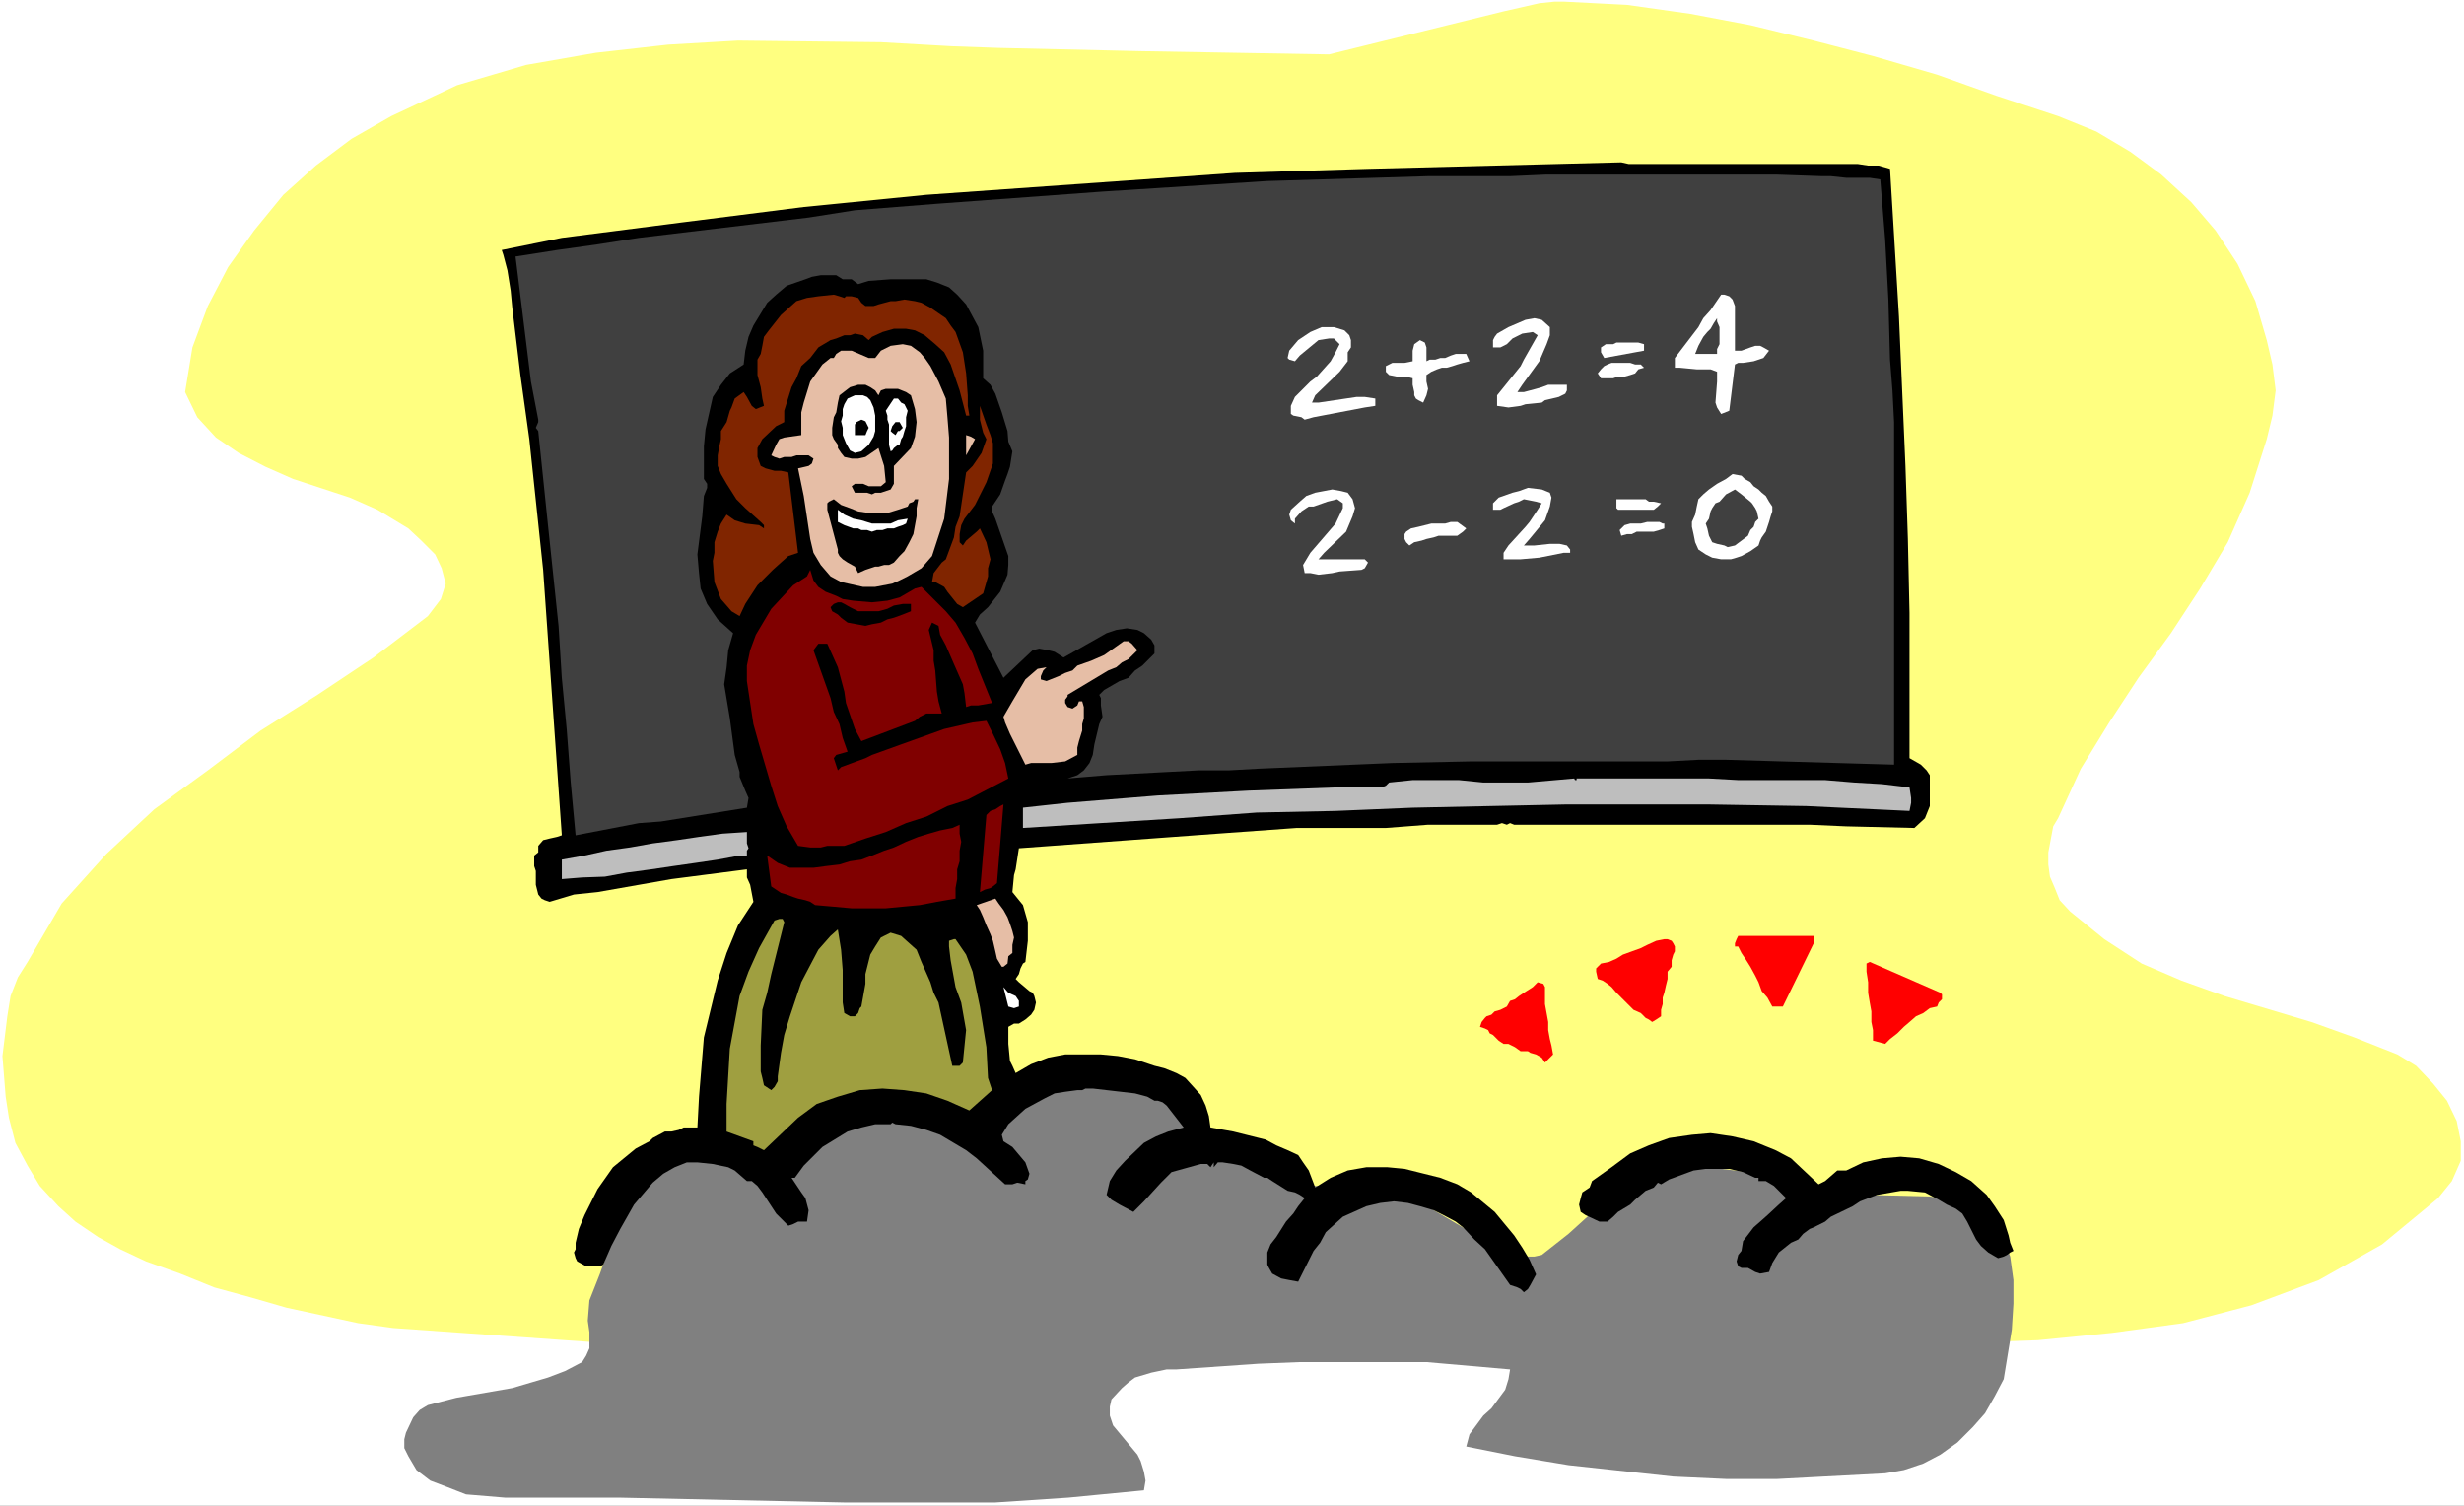 <?xml version="1.0" encoding="UTF-8" standalone="no"?>
<svg
   version="1.0"
   width="129.766mm"
   height="79.301mm"
   id="svg45"
   sodipodi:docname="Teacher - Math 2.wmf"
   xmlns:inkscape="http://www.inkscape.org/namespaces/inkscape"
   xmlns:sodipodi="http://sodipodi.sourceforge.net/DTD/sodipodi-0.dtd"
   xmlns="http://www.w3.org/2000/svg"
   xmlns:svg="http://www.w3.org/2000/svg">
  <rect width="100%" height="100%" fill="#333333" stroke="none"/>
  <sodipodi:namedview
     id="namedview45"
     pagecolor="#ffffff"
     bordercolor="#000000"
     borderopacity="0.25"
     inkscape:showpageshadow="2"
     inkscape:pageopacity="0.0"
     inkscape:pagecheckerboard="0"
     inkscape:deskcolor="#d1d1d1"
     inkscape:document-units="mm" />
  <defs
     id="defs1">
    <pattern
       id="WMFhbasepattern"
       patternUnits="userSpaceOnUse"
       width="6"
       height="6"
       x="0"
       y="0" />
  </defs>
  <path
     style="fill:#ffffff;fill-opacity:1;fill-rule:evenodd;stroke:none"
     d="M 0,299.72 H 490.455 V 0 H 0 Z"
     id="path1" />
  <path
     style="fill:#ffff80;fill-opacity:1;fill-rule:evenodd;stroke:none"
     d="M 264.539,10.825 227.048,10.179 198.768,9.533 189.557,9.21 175.336,8.402 146.894,8.079 l -13.898,0.808 -14.382,1.616 -13.898,2.424 -13.736,4.039 -13.09,6.14 -7.918,4.524 -7.11,5.332 -6.464,5.817 -5.818,7.109 -5.171,7.271 -4.04,7.756 -3.07,8.24 -1.454,8.887 2.424,5.009 3.717,4.039 4.525,3.07 5.333,2.747 5.494,2.424 11.312,3.716 5.494,2.424 6.141,3.716 2.586,2.424 2.747,2.747 1.293,2.747 0.808,3.07 -0.97,3.07 -2.586,3.393 -10.827,8.24 -11.15,7.432 -11.312,7.109 -10.504,7.917 -10.666,7.756 -9.534,8.887 -8.888,9.856 -6.787,11.633 -1.939,3.07 -1.454,3.716 -0.646,4.039 -0.97,7.917 0.323,4.039 0.323,4.039 0.646,4.201 1.293,5.009 2.424,4.524 2.424,4.039 3.717,4.039 3.394,3.07 4.525,3.07 4.363,2.424 5.171,2.424 6.787,2.424 6.787,2.747 7.11,1.939 7.272,2.1 14.221,3.07 6.949,0.969 43.47,3.07 36.845,1.293 36.522,1.131 36.36,0.323 36.522,-0.323 36.198,-0.808 36.36,-0.969 36.522,-0.323 28.603,-0.969 14.706,-1.454 14.221,-1.939 13.574,-3.555 13.413,-5.009 12.605,-7.109 11.15,-9.21 2.747,-3.393 1.778,-4.039 v -3.878 l -0.808,-4.039 -1.939,-4.039 -2.747,-3.393 -3.394,-3.555 -3.717,-2.262 -8.565,-3.393 -8.565,-3.07 -17.291,-5.17 -8.565,-3.07 -7.918,-3.393 -7.434,-4.847 -6.787,-5.494 -2.101,-2.262 -0.97,-2.424 -0.97,-2.262 -0.323,-2.424 v -2.424 l 0.97,-5.17 0.97,-1.616 4.525,-9.856 5.656,-9.21 5.818,-8.887 6.464,-8.887 5.818,-8.887 5.494,-9.21 4.363,-9.856 3.394,-10.664 1.131,-4.686 0.646,-5.009 -0.646,-5.17 -1.131,-4.847 -2.262,-7.756 -3.555,-7.432 -4.363,-6.625 -4.848,-5.655 -5.979,-5.494 -6.141,-4.524 -6.787,-4.039 L 409.656,23.105 397.374,19.066 385.577,14.865 372.811,11.149 361.014,8.079 348.409,5.009 336.451,2.747 323.846,0.969 311.241,0.323 h -1.778 l -3.07,0.323 -7.11,1.616 z"
     id="path2" />
  <path
     style="fill:#808080;fill-opacity:1;fill-rule:evenodd;stroke:none"
     d="m 241.592,227.981 -6.464,-6.301 -1.616,-1.616 -3.394,-2.1 -9.211,-3.07 -5.171,-0.646 h -2.747 l -2.747,0.323 -6.141,2.1 -2.586,1.939 -3.07,1.454 -2.747,0.969 -5.171,0.646 h -5.333 l -5.818,-0.323 h -5.494 -5.494 l -5.01,1.454 -4.848,2.1 -3.717,4.039 h -3.07 l -2.747,-0.323 -8.888,-0.646 -2.424,0.323 -2.262,0.646 -2.101,0.969 -3.07,2.747 -2.101,2.747 -2.262,3.393 -3.878,7.432 -2.586,7.271 -2.101,5.332 -0.323,4.039 0.323,2.262 v 1.616 1.616 l -0.646,1.454 -0.808,1.293 -3.394,1.777 -3.394,1.293 -7.11,2.1 -11.15,1.939 -5.656,1.454 -1.616,0.969 -1.293,1.454 -1.454,3.07 -0.323,1.293 v 1.777 l 0.808,1.616 1.616,2.747 2.747,2.1 3.394,1.293 3.717,1.454 3.878,0.323 3.878,0.323 h 22.624 l 44.925,0.969 h 15.029 15.029 l 14.544,-0.969 15.029,-1.454 0.323,-1.939 -0.323,-1.777 -0.646,-2.1 -0.646,-1.293 -4.848,-5.817 -0.646,-1.939 v -1.777 l 0.323,-1.454 2.101,-2.262 1.293,-1.131 1.293,-0.969 3.232,-0.969 3.07,-0.646 h 1.939 l 16.322,-1.131 8.242,-0.323 h 16.645 8.565 l 16.645,1.454 -0.323,1.939 -0.646,2.1 -2.747,3.716 -1.616,1.454 -2.747,3.716 -0.646,2.424 9.696,1.939 10.666,1.777 20.846,2.262 10.504,0.485 H 353.742 l 21.493,-1.131 3.717,-0.646 3.878,-1.293 3.394,-1.777 3.394,-2.424 3.07,-3.07 2.424,-2.747 1.939,-3.393 1.778,-3.393 1.616,-9.856 0.323,-5.17 v -4.686 l -0.646,-4.686 -1.616,-4.201 -2.747,-3.716 -4.202,-2.424 -3.717,-0.969 -3.717,-0.646 -12.605,-0.323 -3.717,-0.485 -4.202,-0.323 -4.04,-0.646 -3.717,-1.293 -7.918,-1.777 -7.757,-0.969 h -3.717 l -4.202,0.323 -3.717,0.969 -3.07,1.131 -3.07,1.616 -2.424,2.1 -2.586,2.424 -5.171,4.686 -5.333,4.201 -1.454,0.323 h -1.293 l -3.07,-0.808 -5.818,-2.585 -12.282,-7.271 -4.525,-1.616 -2.262,-0.808 -5.171,-0.646 -7.918,-0.323 h -2.262 l -2.424,-0.323 -0.97,-0.646 -1.131,-0.646 -1.939,-2.747 -2.101,-1.131 -0.646,-0.646 z"
     id="path3" />
  <path
     style="fill:#000000;fill-opacity:1;fill-rule:evenodd;stroke:none"
     d="m 359.56,32.638 h 2.101 4.04 2.101 1.939 l 2.101,0.323 h 2.101 l 2.262,0.646 1.778,29.406 1.293,29.73 0.485,14.542 0.323,14.703 v 28.922 l 2.262,1.293 1.131,1.131 0.646,0.969 v 4.847 1.293 l -0.97,2.424 -2.101,1.939 -13.574,-0.323 -7.272,-0.323 h -58.822 l -0.808,-0.323 -0.646,0.323 -0.97,-0.323 -0.97,0.323 h -13.736 l -8.403,0.646 h -3.878 -0.97 -4.04 -1.131 -7.757 l -15.675,1.131 -39.592,2.908 -0.646,4.201 -0.323,1.131 -0.323,3.393 2.101,2.585 0.97,3.393 v 2.1 1.616 l -0.485,4.201 -0.485,0.323 -0.485,0.969 -0.323,1.131 -0.646,0.969 0.646,0.646 2.101,1.777 0.646,0.323 0.323,0.646 0.323,1.293 -0.323,1.454 -0.646,0.969 -1.131,0.969 -1.293,0.808 h -0.97 l -1.131,0.646 v 3.393 l 0.323,3.393 0.485,0.969 0.646,1.454 3.07,-1.777 3.394,-1.293 3.394,-0.646 h 7.11 l 3.394,0.323 3.394,0.646 3.878,1.293 1.939,0.485 2.424,0.969 1.778,0.969 1.616,1.777 1.454,1.616 0.97,2.1 0.646,2.1 0.323,2.262 4.525,0.808 6.464,1.616 2.101,1.131 2.262,0.969 2.101,0.969 0.97,1.454 1.131,1.616 1.293,3.393 3.07,-1.939 3.394,-1.454 3.717,-0.646 h 4.202 l 3.394,0.323 7.11,1.777 3.394,1.293 2.747,1.616 4.686,3.878 3.878,4.686 1.616,2.424 1.454,2.424 1.293,2.908 -1.131,2.1 -0.485,0.808 -0.808,0.646 -0.646,-0.646 -0.646,-0.323 -1.454,-0.485 -5.01,-7.109 -2.101,-1.939 -2.262,-2.424 -1.454,-1.131 -2.424,-1.293 -1.939,-0.969 -2.747,-0.808 -2.424,-0.646 -2.747,-0.323 -2.747,0.323 -2.747,0.646 -4.686,2.1 -3.394,3.07 -1.131,2.1 -1.293,1.616 -3.07,6.14 -1.778,-0.323 -1.616,-0.323 -1.778,-0.969 -0.646,-1.131 -0.323,-0.646 v -2.424 l 0.646,-1.616 1.131,-1.454 1.939,-3.07 1.454,-1.616 0.97,-1.454 1.293,-1.616 -0.97,-0.646 -0.97,-0.485 -1.454,-0.323 -3.07,-1.939 -0.97,-0.646 h -0.646 l -2.747,-1.454 -1.778,-0.969 -1.616,-0.323 -2.101,-0.323 h -0.97 l -0.808,0.969 v -0.969 l -0.646,0.969 -0.646,-0.646 h -1.293 l -5.818,1.616 -2.101,2.1 -3.394,3.716 -2.101,2.1 -2.747,-1.454 -1.616,-0.969 -0.97,-0.969 0.646,-2.747 1.293,-2.1 1.778,-1.939 3.717,-3.555 2.424,-1.293 2.424,-0.969 3.07,-0.808 -3.394,-4.362 -0.808,-0.646 -0.97,-0.323 h -0.646 l -1.454,-0.808 -2.424,-0.646 -8.403,-0.969 h -1.454 l -0.646,0.323 h -0.97 l -2.424,0.323 -2.101,0.323 -1.939,0.969 -3.878,2.1 -3.394,3.07 -1.293,2.1 0.323,1.293 1.778,1.131 2.586,3.07 0.808,2.262 -0.323,1.131 -0.485,0.323 v 0.646 l -1.616,-0.323 -0.97,0.323 h -1.454 l -5.656,-5.17 -2.101,-1.616 -5.171,-3.07 -2.747,-0.969 -3.07,-0.808 -3.07,-0.323 -0.646,-0.323 -0.323,0.323 h -3.07 l -2.747,0.646 -2.747,0.808 -5.01,3.07 -3.717,3.716 -1.778,2.424 h -0.646 l 1.939,2.908 0.808,1.131 0.646,2.424 -0.323,2.262 h -1.778 l -0.97,0.485 -0.97,0.323 -1.131,-1.131 -1.293,-1.293 -2.747,-4.201 -0.97,-1.293 -1.131,-0.969 h -0.97 l -2.424,-2.1 -1.293,-0.646 -3.07,-0.646 -3.07,-0.323 h -2.101 l -2.424,0.969 -2.262,1.293 -2.101,1.777 -3.717,4.362 -2.747,4.847 -1.778,3.393 -1.616,3.716 -0.646,0.323 h -1.454 -1.293 l -1.778,-0.969 -0.323,-0.646 -0.323,-1.131 0.323,-0.646 v -1.293 l 0.646,-2.747 1.131,-2.747 2.586,-5.17 3.07,-4.362 4.525,-3.716 2.747,-1.454 0.646,-0.646 2.424,-1.293 h 1.293 l 1.454,-0.323 0.97,-0.485 h 2.747 l 0.323,-6.14 0.97,-11.795 2.747,-11.31 1.778,-5.494 2.262,-5.494 3.07,-4.686 -0.646,-3.393 -0.646,-1.454 v -1.616 l -15.029,1.939 -14.706,2.585 -4.686,0.485 -4.848,1.454 -0.97,-0.323 -0.646,-0.323 -0.646,-0.808 -0.485,-1.939 v -2.747 l -0.323,-0.969 v -2.1 l 0.808,-0.646 v -1.293 l 0.97,-1.131 1.293,-0.323 1.454,-0.323 0.97,-0.323 -3.717,-52.835 -2.747,-26.013 -1.778,-12.764 -1.616,-13.411 -0.323,-3.393 -0.646,-4.039 -0.808,-3.07 -0.323,-0.969 11.958,-2.424 23.917,-3.07 24.24,-3.07 24.402,-2.424 61.408,-4.362 26.502,-0.808 50.419,-1.293 1.454,0.323 h 4.04 18.099 4.363 4.525 z"
     id="path4" />
  <path
     style="fill:#404040;fill-opacity:1;fill-rule:evenodd;stroke:none"
     d="m 374.265,35.708 0.97,11.956 0.646,11.956 0.323,11.956 0.485,6.14 0.323,6.301 v 68.184 l -33.451,-0.969 h -5.494 l -6.141,0.323 h -39.107 l -15.675,0.323 -26.664,1.131 -5.818,0.323 h -5.979 l -18.422,0.969 -7.757,0.646 1.939,-0.646 1.293,-0.969 1.131,-1.454 0.646,-1.616 0.323,-2.1 0.97,-4.039 0.646,-1.454 -0.323,-2.262 v -1.454 l -0.323,-0.646 0.97,-0.969 3.07,-1.777 1.778,-0.646 1.293,-1.454 1.454,-0.969 2.424,-2.424 v -1.616 l -0.646,-1.131 -1.454,-1.293 -1.293,-0.646 -2.101,-0.323 -2.101,0.323 -1.939,0.646 -8.565,4.847 -1.778,-1.131 -1.293,-0.323 -1.778,-0.323 -1.293,0.323 -5.818,5.494 -5.656,-10.987 0.97,-1.616 1.616,-1.454 2.424,-3.07 1.454,-3.393 0.162,-1.939 v -1.777 l -2.586,-7.432 -0.646,-1.454 v -0.969 l 1.616,-2.424 0.97,-2.747 0.485,-1.293 0.485,-1.454 0.485,-3.07 -0.808,-1.939 -0.162,-2.1 -1.131,-3.716 -1.293,-3.716 -0.97,-1.777 -1.454,-1.293 V 72.224 69.8 l -0.97,-4.686 -2.424,-4.524 -1.778,-1.939 -1.616,-1.454 -2.424,-0.969 -2.101,-0.646 h -2.262 -4.848 l -4.363,0.323 -2.101,0.646 -1.293,-0.969 h -1.778 l -1.293,-0.808 h -3.07 l -1.778,0.323 -1.293,0.485 -3.717,1.293 -2.101,1.777 -1.778,1.616 -2.747,4.524 -0.97,2.262 -0.646,2.747 -0.323,2.747 -2.747,1.777 -1.778,2.262 -1.616,2.424 -1.454,6.463 -0.323,3.393 v 6.463 l 0.646,0.969 v 0.808 l -0.646,1.616 -0.323,4.039 -0.97,7.594 0.323,3.716 0.323,3.07 1.293,3.07 2.101,3.07 3.07,2.747 -0.97,3.393 -0.323,3.393 -0.485,3.393 1.131,6.786 0.97,7.271 0.97,3.393 v 0.969 l 1.131,2.747 0.646,1.454 -0.323,1.939 -17.13,2.747 -4.363,0.323 -12.605,2.424 -0.97,-10.502 -0.808,-10.664 -0.97,-10.179 -0.646,-10.341 -2.101,-20.035 -1.939,-18.743 -0.485,-0.646 0.485,-1.131 v -0.485 l -1.454,-7.594 -3.07,-24.882 8.242,-1.293 8.08,-1.131 8.242,-1.293 33.774,-4.039 9.211,-1.454 16.322,-1.293 32.966,-2.424 32.805,-2.1 31.997,-0.969 h 16.322 l 7.272,-0.323 h 22.786 22.786 l 9.211,0.323 h 1.778 l 3.07,0.323 h 4.686 z"
     id="path5" />
  <path
     style="fill:#ffffff;fill-opacity:1;fill-rule:evenodd;stroke:none"
     d="m 345.339,60.913 v 8.887 h 1.293 l 1.778,-0.646 0.97,-0.323 h 0.97 l 0.646,0.323 1.131,0.646 -1.131,1.454 -1.939,0.646 -2.101,0.323 h -0.97 l -0.646,0.323 -1.131,9.21 -1.616,0.646 -0.808,-1.293 -0.323,-0.969 0.323,-4.201 v -1.939 l -1.293,-0.485 h -2.747 l -3.394,-0.323 h -0.97 v -1.939 l 4.686,-6.14 0.97,-1.777 1.454,-1.616 2.101,-3.07 h 0.646 l 0.97,0.323 0.646,0.646 z"
     id="path6" />
  <path
     style="fill:#802500;fill-opacity:1;fill-rule:evenodd;stroke:none"
     d="m 168.064,59.298 0.323,-0.323 h 1.131 l 1.293,0.323 0.646,0.969 0.808,0.646 h 0.646 0.97 l 0.97,-0.323 2.424,-0.646 h 0.97 l 1.778,-0.323 2.101,0.323 1.293,0.323 1.778,0.969 3.07,2.1 0.97,1.454 0.97,1.293 1.454,4.039 0.646,4.201 0.323,4.362 v 2.1 l 0.323,1.939 h -0.646 l -1.293,-5.009 -1.778,-5.17 -1.293,-2.424 -1.778,-1.616 -2.101,-1.777 -1.939,-0.969 -1.778,-0.323 h -0.97 -1.454 l -2.262,0.646 -2.101,0.969 -0.646,0.646 -1.131,-0.969 -1.616,-0.323 -0.97,0.323 h -1.131 l -1.616,0.646 -1.131,0.323 -2.424,1.454 -1.616,2.1 -1.778,1.616 -0.97,2.424 -0.97,1.777 -1.454,4.686 v 2.262 l -1.616,0.808 -2.747,2.585 -0.97,1.777 v 1.777 l 0.646,1.777 0.97,0.485 1.778,0.485 h 1.293 l 1.454,0.323 1.939,15.996 -1.939,0.646 -1.454,1.293 -1.616,1.454 -3.07,3.07 -2.424,3.716 -1.131,2.424 -1.616,-0.969 -0.97,-1.131 -1.131,-1.293 -1.293,-3.393 -0.323,-4.201 0.323,-1.616 v -2.1 l 0.646,-2.1 0.646,-1.616 1.131,-1.777 1.616,1.131 2.101,0.646 2.747,0.323 0.97,0.646 v -0.646 l -0.323,-0.323 -0.323,-0.323 -3.07,-2.747 -1.778,-1.777 -1.939,-3.07 -1.131,-1.939 -0.646,-1.616 v -2.1 l 0.323,-1.777 0.323,-1.454 v -1.616 l 1.131,-1.777 0.646,-2.262 0.323,-0.646 0.646,-1.777 1.778,-1.293 0.646,0.969 0.97,1.777 0.808,0.646 1.616,-0.646 -0.323,-1.454 -0.323,-2.262 -0.646,-2.424 v -3.07 l 0.646,-1.131 0.323,-1.616 0.323,-1.777 0.97,-1.293 2.424,-3.07 3.07,-2.747 2.101,-0.646 2.262,-0.323 3.07,-0.323 1.131,0.323 z"
     id="path7" />
  <path
     style="fill:#404040;fill-opacity:1;fill-rule:evenodd;stroke:none"
     d="m 341.784,70.446 h -0.97 -0.97 -1.454 -0.97 l 0.646,-1.616 0.97,-1.777 0.808,-0.969 0.646,-0.646 0.646,-1.131 0.646,-0.969 v 0.646 l 0.485,1.131 v 0.646 0.969 0.969 0.808 l -0.485,0.969 z"
     id="path8" />
  <path
     style="fill:#ffffff;fill-opacity:1;fill-rule:evenodd;stroke:none"
     d="m 308.494,65.114 v 1.616 l -0.646,1.777 -1.454,3.393 -3.394,4.686 -0.97,1.454 h 1.293 l 2.424,-0.646 1.131,-0.323 1.293,-0.485 h 0.97 1.293 1.454 v 1.131 l -0.323,0.646 -1.293,0.646 -2.747,0.646 -0.646,0.485 -3.232,0.323 -0.97,0.323 -2.424,0.323 -2.262,-0.323 v -2.1 l 4.686,-5.817 0.646,-1.293 2.747,-4.847 -0.97,-0.646 -2.101,0.323 -1.939,0.969 -1.131,1.131 -1.293,0.646 h -1.454 v -1.454 l 0.323,-0.646 0.485,-0.646 2.262,-1.293 3.394,-1.454 1.778,-0.323 1.454,0.323 z"
     id="path9" />
  <path
     style="fill:#ffffff;fill-opacity:1;fill-rule:evenodd;stroke:none"
     d="m 268.579,66.73 0.323,0.969 v 1.454 l -0.646,0.969 v 1.777 l -1.616,2.1 -4.848,4.686 -0.646,1.454 h 1.293 l 7.595,-1.131 h 1.616 l 2.101,0.323 v 1.131 0.323 l -2.101,0.323 -10.181,1.939 -1.778,0.485 -0.646,-0.485 -1.616,-0.323 -0.485,-0.323 v -1.616 l 0.808,-1.777 3.07,-3.07 1.293,-0.969 2.747,-3.07 0.97,-1.777 0.808,-1.616 -1.131,-1.131 h -0.97 l -2.101,0.323 -3.717,3.07 -0.97,1.131 -1.131,-0.323 -0.323,-0.323 0.323,-1.454 1.778,-2.1 2.424,-1.616 2.262,-0.969 h 1.454 0.97 l 2.101,0.646 z"
     id="path10" />
  <path
     style="fill:#ffffff;fill-opacity:1;fill-rule:evenodd;stroke:none"
     d="m 283.931,69.154 v 2.747 l 0.646,-0.323 h 1.131 l 0.97,-0.323 h 0.97 l 1.131,-0.485 0.97,-0.323 h 0.646 1.454 l 0.646,1.454 -1.293,0.323 -1.131,0.323 -0.97,0.323 -1.131,0.323 h -0.97 l -0.97,0.323 -1.131,0.485 -0.97,0.646 v 1.293 l 0.323,1.454 -0.323,1.293 -0.646,1.454 -0.97,-0.485 -0.485,-0.323 -0.323,-0.646 v -0.646 l -0.323,-1.454 v -1.293 l -1.293,-0.323 h -1.778 l -1.616,-0.323 -0.646,-0.646 v -1.131 l 0.646,-0.323 0.646,-0.323 h 0.646 1.778 l 1.616,-0.323 v -1.131 -0.969 l 0.323,-1.293 1.131,-0.808 0.97,0.485 z"
     id="path11" />
  <path
     style="fill:#ffffff;fill-opacity:1;fill-rule:evenodd;stroke:none"
     d="m 327.24,69.8 -7.918,1.454 -0.646,-1.131 v -0.969 l 0.97,-0.646 h 1.454 l 0.646,-0.323 h 1.293 1.131 0.97 0.97 l 1.131,0.323 z"
     id="path12" />
  <path
     style="fill:#e6bea6;fill-opacity:1;fill-rule:evenodd;stroke:none"
     d="m 188.264,79.333 0.323,3.716 0.323,4.039 v 8.24 l -0.97,7.917 -2.424,7.432 -2.101,2.424 -2.747,1.616 -1.616,0.808 -1.454,0.646 -3.394,0.646 h -1.293 -1.131 l -4.363,-0.969 -2.101,-1.131 -1.939,-2.262 -1.454,-2.424 -0.646,-2.747 -1.293,-8.563 -1.131,-5.494 2.101,-0.485 0.646,-0.485 0.323,-0.969 -0.97,-0.646 h -2.424 l -0.97,0.323 h -1.454 l -0.97,0.323 -0.97,-0.323 -0.646,-0.323 0.97,-2.1 0.646,-1.131 0.97,-0.323 3.394,-0.485 v -2.585 -1.939 l 0.485,-1.939 1.293,-4.201 2.424,-3.393 1.616,-1.293 h 0.646 l 0.485,-0.808 0.97,-0.646 h 2.101 l 3.394,1.454 h 1.293 l 1.131,-1.454 1.939,-0.969 2.424,-0.323 1.616,0.323 1.778,1.293 0.97,1.131 1.131,1.616 1.616,3.07 z"
     id="path13" />
  <path
     style="fill:#ffffff;fill-opacity:1;fill-rule:evenodd;stroke:none"
     d="m 327.24,73.193 -1.131,0.323 -0.646,0.808 -0.97,0.323 -1.131,0.323 h -1.293 l -0.97,0.323 h -1.454 -0.97 l -0.646,-0.969 0.646,-0.808 0.646,-0.646 0.646,-0.323 0.808,-0.323 h 0.97 0.97 1.131 0.646 l 0.97,0.323 h 1.131 z"
     id="path14" />
  <path
     style="fill:#000000;fill-opacity:1;fill-rule:evenodd;stroke:none"
     d="m 174.851,78.686 0.485,-0.969 0.97,-0.323 h 0.646 1.778 l 1.616,0.646 0.97,0.646 0.808,2.747 0.323,2.585 -0.323,2.908 -0.808,2.262 -3.394,3.555 v 2.585 0.969 l -0.646,1.131 -1.939,0.646 h -1.131 l -0.646,0.323 -0.97,-0.323 h -2.424 l -0.646,-1.293 0.646,-0.485 h 1.616 l 1.131,0.485 h 0.646 0.97 0.808 l 0.97,-0.808 -0.323,-3.231 -1.131,-3.555 -2.586,1.777 -1.454,0.323 h -1.293 l -1.454,-0.323 -0.646,-0.808 -0.646,-0.969 v -0.646 l -0.808,-1.131 -0.323,-0.808 v -1.454 l 0.323,-2.1 0.485,-0.969 0.323,-1.939 0.323,-1.454 2.101,-1.616 1.616,-0.485 h 1.454 l 0.97,0.485 0.97,0.646 z"
     id="path15" />
  <path
     style="fill:#ffffff;fill-opacity:1;fill-rule:evenodd;stroke:none"
     d="m 174.205,82.726 v 1.131 0.969 0.969 l -0.323,1.131 -0.97,1.616 -1.454,1.293 -1.293,0.323 -0.97,-0.485 -0.808,-1.454 -0.323,-0.808 -0.323,-0.808 v -1.454 l -0.323,-1.293 0.323,-1.131 v -1.293 l 0.323,-0.969 0.646,-1.131 1.454,-0.646 h 0.646 0.97 l 0.808,0.323 0.646,0.646 0.646,1.454 z"
     id="path16" />
  <path
     style="fill:#ffffff;fill-opacity:1;fill-rule:evenodd;stroke:none"
     d="m 180.669,81.756 -0.323,1.293 v 1.777 l -0.323,0.969 -0.323,1.131 -0.323,0.485 -0.323,1.131 h -0.323 l -0.808,0.646 -0.323,0.485 -0.323,0.162 -0.323,-1.293 v -1.131 -0.808 -1.131 -0.969 l -0.323,-0.969 v -0.808 l -0.323,-0.969 1.616,-2.424 h 0.808 l 0.646,0.808 0.646,0.323 z"
     id="path17" />
  <path
     style="fill:#802500;fill-opacity:1;fill-rule:evenodd;stroke:none"
     d="m 196.344,95.975 -2.262,4.524 -2.101,2.747 -0.646,1.293 -0.323,1.777 v 1.616 l 0.646,0.646 0.646,-0.969 2.101,-1.777 0.646,-0.646 1.293,2.747 0.808,3.393 -0.485,1.777 v 1.616 l -0.97,3.393 -4.04,2.747 -1.131,-0.646 -1.939,-2.424 -0.646,-0.969 -1.778,-0.969 h -0.646 l 0.323,-1.777 1.616,-2.1 0.808,-0.646 1.616,-4.362 0.323,-2.1 0.808,-2.1 1.293,-8.725 1.293,-1.293 1.778,-2.585 0.97,-2.747 -0.646,-1.293 -0.646,-2.585 v -2.747 l 1.293,3.716 0.808,2.1 0.485,1.616 v 4.039 z"
     id="path18" />
  <path
     style="fill:#000000;fill-opacity:1;fill-rule:evenodd;stroke:none"
     d="m 172.912,85.149 -0.323,0.646 -0.323,0.808 h -0.808 -0.646 -0.646 v -0.808 -0.646 -0.646 l 0.323,-0.485 0.97,-0.485 0.808,0.323 z"
     id="path19" />
  <path
     style="fill:#000000;fill-opacity:1;fill-rule:evenodd;stroke:none"
     d="m 179.699,85.149 -0.323,0.323 -0.323,0.323 h -0.323 l -0.485,0.808 -0.646,-0.485 -0.323,-0.323 0.323,-0.969 0.646,-0.808 h 0.808 z"
     id="path20" />
  <path
     style="fill:#e6bea6;fill-opacity:1;fill-rule:evenodd;stroke:none"
     d="m 194.081,87.411 -1.778,3.231 v -4.039 l 0.97,0.323 z"
     id="path21" />
  <path
     style="fill:#ffffff;fill-opacity:1;fill-rule:evenodd;stroke:none"
     d="m 352.772,100.822 v 0.969 l -0.323,0.969 -0.323,1.131 -0.323,0.969 -0.323,0.969 -0.808,1.131 -0.323,0.646 -0.323,0.969 -1.616,1.131 -1.778,0.969 -0.97,0.323 -1.131,0.323 h -0.97 -0.97 l -1.778,-0.323 -1.293,-0.646 -1.454,-0.969 -0.646,-1.454 -0.323,-1.616 -0.323,-1.454 v -0.969 l 0.646,-1.454 0.323,-1.616 0.323,-1.454 0.97,-0.969 1.131,-0.969 1.616,-1.131 1.778,-0.969 1.293,-0.969 1.778,0.323 0.646,0.646 1.131,0.646 0.646,0.808 0.97,0.646 0.646,0.646 0.808,0.646 0.646,1.131 z"
     id="path22" />
  <path
     style="fill:#ffffff;fill-opacity:1;fill-rule:evenodd;stroke:none"
     d="m 308.494,98.075 0.323,0.969 -0.323,1.777 -0.97,2.747 -3.07,3.716 -1.131,1.293 h 2.101 l 3.07,-0.323 h 1.939 l 1.454,0.323 0.646,0.808 v 0.646 h -1.293 l -4.848,0.969 -3.717,0.323 h -1.616 -1.778 v -1.293 l 0.97,-1.454 3.394,-3.716 0.808,-0.969 1.616,-2.424 0.808,-1.293 -1.131,-0.323 -2.424,-0.485 -0.97,0.485 -0.97,0.323 -2.101,0.969 -0.646,0.323 h -1.454 v -1.293 l 1.131,-1.131 2.747,-0.969 1.293,-0.323 1.778,-0.646 2.747,0.323 z"
     id="path23" />
  <path
     style="fill:#ffffff;fill-opacity:1;fill-rule:evenodd;stroke:none"
     d="m 269.225,99.368 0.485,1.777 -0.485,1.616 -1.293,3.07 -4.363,4.201 -1.131,1.293 h 3.394 3.07 2.747 l 0.646,0.646 -0.646,1.131 -0.646,0.323 -4.363,0.323 -1.454,0.323 -2.747,0.323 -1.616,-0.323 h -1.131 l -0.323,-1.616 1.454,-2.424 5.01,-5.817 1.454,-3.07 v -0.969 l -1.131,-0.808 -1.939,0.485 -2.747,0.969 h -0.97 l -1.454,0.969 -1.293,1.454 v 0.969 l -0.808,-0.646 -0.323,-1.131 0.323,-0.969 1.778,-1.616 1.293,-1.131 1.778,-0.646 3.394,-0.646 1.778,0.323 1.293,0.323 z"
     id="path24" />
  <path
     style="fill:#404040;fill-opacity:1;fill-rule:evenodd;stroke:none"
     d="m 350.025,103.246 -0.646,0.646 -0.323,0.969 -0.646,0.646 -0.485,1.131 -1.293,0.969 -1.293,0.969 -1.454,0.323 -0.646,-0.323 -1.454,-0.323 -0.97,-0.323 -0.646,-1.293 -0.323,-1.454 -0.323,-0.969 0.646,-0.969 0.323,-1.454 0.323,-0.646 0.646,-0.969 0.808,-0.323 1.293,-1.454 1.778,-0.969 1.293,0.969 1.778,1.454 0.323,0.323 0.646,0.969 0.323,0.646 z"
     id="path25" />
  <path
     style="fill:#000000;fill-opacity:1;fill-rule:evenodd;stroke:none"
     d="m 182.769,99.368 -0.323,1.777 v 1.616 l -0.323,1.777 -0.323,1.777 -0.808,1.616 -0.97,1.777 -0.97,0.969 -1.131,1.293 -0.97,0.485 h -0.97 l -1.131,0.323 h -0.646 l -1.939,0.646 -1.454,0.646 -0.646,-1.293 -1.454,-0.808 -0.97,-0.646 -0.646,-0.646 -0.323,-0.646 v -0.646 l -2.101,-7.917 v -0.646 -0.646 l 0.323,-0.323 0.97,-0.485 1.454,1.131 1.778,0.646 1.616,0.646 2.101,0.323 h 1.616 2.101 l 2.101,-0.646 1.939,-0.646 0.323,-0.646 0.808,-0.323 0.323,-0.485 z"
     id="path26" />
  <path
     style="fill:#ffffff;fill-opacity:1;fill-rule:evenodd;stroke:none"
     d="m 330.633,100.176 -0.646,0.646 -0.808,0.646 h -7.11 l -0.323,-0.323 v -0.323 -0.646 -0.808 h 0.323 0.97 1.131 0.97 1.454 0.97 l 0.646,0.485 h 0.97 z"
     id="path27" />
  <path
     style="fill:#ffffff;fill-opacity:1;fill-rule:evenodd;stroke:none"
     d="m 180.669,103.246 -0.323,0.969 -0.646,0.323 -0.97,0.323 -0.808,0.323 h -1.293 l -0.97,0.323 h -1.131 l -0.97,0.323 -0.97,-0.323 h -1.131 l -0.646,-0.323 h -0.97 l -1.778,-0.646 -1.293,-0.646 v -2.424 l 1.293,0.969 1.778,0.808 1.616,0.323 2.101,0.646 h 1.778 1.939 l 1.454,-0.646 z"
     id="path28" />
  <path
     style="fill:#ffffff;fill-opacity:1;fill-rule:evenodd;stroke:none"
     d="m 331.28,105.185 -0.97,0.323 -1.131,0.323 h -1.293 -0.646 -1.454 l -0.97,0.485 h -0.97 l -1.131,0.323 -0.323,-1.131 0.323,-0.323 0.646,-0.646 1.131,-0.323 h 0.97 1.131 l 1.293,-0.323 h 2.101 0.323 l 0.646,0.323 h 0.323 z"
     id="path29" />
  <path
     style="fill:#ffffff;fill-opacity:1;fill-rule:evenodd;stroke:none"
     d="m 291.849,105.185 -0.646,0.646 -1.131,0.808 h -1.293 -1.131 -1.293 l -0.97,0.323 -1.454,0.323 -0.97,0.323 -1.454,0.323 -0.97,0.646 -0.646,-0.646 -0.323,-0.646 v -0.969 l 0.323,-0.485 0.97,-0.646 1.454,-0.323 1.293,-0.323 1.293,-0.323 h 1.131 1.616 l 1.131,-0.323 h 1.293 z"
     id="path30" />
  <path
     style="fill:#800000;fill-opacity:1;fill-rule:evenodd;stroke:none"
     d="m 173.558,119.888 3.07,-0.323 2.424,-0.646 3.07,-1.777 1.293,-0.323 2.424,2.424 2.424,2.424 1.939,2.262 1.778,3.07 1.616,3.07 1.131,3.07 2.747,6.786 -2.747,0.485 h -1.454 l -0.97,0.323 -0.323,-2.747 -0.323,-1.777 -1.778,-4.039 -1.616,-3.716 -1.131,-2.1 -0.323,-1.777 -1.293,-0.646 -0.646,1.454 0.97,4.039 v 2.1 l 0.323,1.939 0.323,4.201 0.323,1.939 0.646,2.424 h -1.616 -1.454 l -1.293,0.646 -0.97,0.808 -10.666,4.039 -1.293,-2.424 -1.778,-5.17 -0.323,-2.262 -0.646,-2.424 -0.646,-2.424 -2.101,-4.686 h -1.778 l -0.97,1.293 3.394,9.533 0.646,2.747 1.131,2.424 0.646,2.747 0.97,2.747 -2.262,0.646 -0.485,0.646 0.808,2.424 0.646,-0.646 3.07,-1.131 1.778,-0.646 1.293,-0.646 5.818,-2.1 8.565,-3.07 5.656,-1.293 2.747,-0.323 1.293,2.585 1.454,3.07 0.97,2.747 0.646,3.07 -4.04,2.1 -4.04,2.1 -4.04,1.293 -4.202,2.1 -4.04,1.293 -4.04,1.777 -4.04,1.293 -4.202,1.454 h -3.394 l -1.293,0.323 h -2.101 l -2.424,-0.323 -2.262,-3.878 -1.778,-4.039 -1.293,-4.039 -2.424,-8.24 -1.131,-4.039 -1.293,-8.563 v -3.07 l 0.646,-3.07 1.131,-3.07 3.07,-5.17 4.363,-4.686 2.747,-1.777 0.646,-1.293 0.646,2.1 0.97,1.293 1.454,0.969 2.101,0.808 1.293,0.646 2.101,0.323 z"
     id="path31" />
  <path
     style="fill:#000000;fill-opacity:1;fill-rule:evenodd;stroke:none"
     d="m 174.851,121.665 1.778,-0.485 1.293,-0.646 1.778,-0.323 h 1.616 v 0.323 1.131 l -1.616,0.646 -1.778,0.646 -1.293,0.323 -1.293,0.646 -1.778,0.323 -1.293,0.323 -1.778,-0.323 -1.778,-0.323 -1.293,-0.969 -0.646,-0.646 -1.131,-0.646 -0.323,-0.808 0.646,-0.646 0.808,-0.323 h 0.646 l 0.646,0.323 1.131,0.646 1.616,0.808 z"
     id="path32" />
  <path
     style="fill:#e6bea6;fill-opacity:1;fill-rule:evenodd;stroke:none"
     d="m 226.401,129.421 -1.778,1.777 -1.293,0.646 -1.131,0.969 -1.616,0.646 -8.08,4.847 v 0.323 l -0.485,0.646 v 0.646 l 0.485,0.808 0.97,0.323 0.97,-0.646 0.323,-0.808 h 0.646 l 0.323,1.131 v 2.262 l -0.323,1.131 v 1.293 l -0.646,2.1 -0.323,1.293 v 1.454 l -2.424,1.293 -2.747,0.323 h -4.04 l -1.131,0.323 -3.07,-6.14 -0.97,-2.262 -0.323,-1.131 1.778,-3.07 2.586,-4.362 2.424,-2.1 1.778,-0.323 -0.646,0.646 -0.485,1.131 v 0.646 l 1.131,0.323 2.424,-0.969 1.293,-0.646 1.454,-0.485 0.97,-0.969 2.747,-0.969 2.586,-1.131 3.878,-2.747 h 0.97 l 0.646,0.485 z"
     id="path33" />
  <path
     style="fill:#bebebe;fill-opacity:1;fill-rule:evenodd;stroke:none"
     d="m 319.968,154.949 h 20.2 l 5.818,0.323 h 17.291 l 5.818,0.485 5.494,0.323 5.494,0.646 0.323,2.1 v 0.969 l -0.323,1.616 -6.787,-0.323 -6.949,-0.323 -6.787,-0.323 -19.715,-0.323 h -27.957 l -30.704,0.646 -15.352,0.646 -15.675,0.323 -15.352,1.131 -15.675,0.969 -15.514,0.969 v -4.039 l 8.888,-0.969 17.938,-1.454 18.099,-0.969 17.614,-0.646 h 8.888 l 0.808,-0.323 0.646,-0.646 4.686,-0.485 h 9.211 l 4.848,0.485 h 8.888 l 9.211,-0.808 0.162,0.323 h 0.323 v -0.323 h 0.808 z"
     id="path34" />
  <path
     style="fill:#800000;fill-opacity:1;fill-rule:evenodd;stroke:none"
     d="m 198.445,175.792 -0.808,0.646 -0.485,0.323 -1.131,0.323 -0.97,0.485 1.293,-15.35 0.808,-0.808 0.97,-0.323 0.97,-0.646 0.646,-0.323 z"
     id="path35" />
  <path
     style="fill:#800000;fill-opacity:1;fill-rule:evenodd;stroke:none"
     d="m 190.203,178.862 -3.717,0.646 -3.394,0.646 -3.394,0.323 -3.394,0.323 h -3.394 -3.394 l -3.555,-0.323 -3.717,-0.323 -0.97,-0.646 -0.97,-0.323 -1.454,-0.323 -0.97,-0.323 -1.293,-0.485 -1.131,-0.323 -0.97,-0.646 -0.97,-0.646 -0.808,-6.14 2.101,1.454 2.424,0.969 h 2.262 2.424 l 2.424,-0.323 2.747,-0.323 2.101,-0.646 2.262,-0.323 2.101,-0.808 2.424,-0.969 1.939,-0.646 2.424,-1.131 2.424,-0.969 2.101,-0.646 2.262,-0.646 2.424,-0.485 1.454,-0.646 v 1.777 l 0.323,1.616 -0.323,1.777 v 2.1 l -0.485,1.616 v 1.939 l -0.323,1.777 z"
     id="path36" />
  <path
     style="fill:#bebebe;fill-opacity:1;fill-rule:evenodd;stroke:none"
     d="m 148.672,165.613 v 0.646 0.969 0.646 l 0.323,0.969 -0.323,0.485 v 0.969 h -0.646 -0.808 l -4.363,0.808 -4.363,0.646 -4.525,0.646 -4.363,0.646 -4.848,0.646 -4.363,0.808 -4.525,0.162 -4.04,0.323 v -3.878 l 4.525,-0.808 4.363,-0.969 4.686,-0.646 4.525,-0.808 4.848,-0.646 4.363,-0.646 4.686,-0.646 z"
     id="path37" />
  <path
     style="fill:#e6bea6;fill-opacity:1;fill-rule:evenodd;stroke:none"
     d="m 201.515,189.688 -0.808,0.646 -0.162,1.454 -0.808,0.646 h -0.323 l -0.97,-1.616 -0.323,-1.454 -0.485,-2.1 -0.485,-1.293 -0.808,-1.777 -0.646,-1.616 -0.646,-1.454 -0.646,-0.969 3.717,-1.293 0.646,0.969 0.97,1.293 0.808,1.454 0.485,1.293 0.485,1.454 0.323,1.293 -0.323,1.454 z"
     id="path38" />
  <path
     style="fill:#9f9f40;fill-opacity:1;fill-rule:evenodd;stroke:none"
     d="m 156.105,183.548 -2.586,10.341 -0.808,3.716 -0.97,3.393 -0.323,7.109 v 5.17 l 0.323,1.293 0.323,1.454 1.454,0.969 0.646,-0.646 0.646,-1.131 v -0.969 l 0.646,-4.686 0.646,-3.555 1.131,-3.716 2.262,-6.786 1.778,-3.393 1.616,-3.07 2.424,-2.747 1.454,-1.293 0.646,4.039 0.323,4.039 v 6.463 l 0.323,2.1 1.131,0.646 h 0.97 l 0.646,-0.646 0.323,-0.969 0.323,-0.323 0.808,-4.524 v -1.939 l 0.97,-3.878 0.97,-1.616 1.131,-1.777 1.939,-0.969 2.101,0.646 1.616,1.454 1.454,1.293 0.97,2.424 1.778,4.039 0.646,2.1 0.97,1.939 2.747,12.603 h 0.323 1.131 l 0.646,-0.646 0.646,-6.463 -0.97,-5.494 -1.131,-3.07 -0.97,-5.332 -0.323,-2.747 v -1.131 l 0.97,-0.323 h 0.323 l 2.101,3.07 1.293,3.393 1.454,6.948 1.293,8.079 0.323,6.14 0.808,2.424 -4.525,4.039 -4.363,-1.939 -4.202,-1.454 -4.363,-0.646 -4.363,-0.323 -4.525,0.323 -4.363,1.293 -4.202,1.454 -3.717,2.747 -6.787,6.463 -1.293,-0.646 -0.808,-0.323 v -0.808 l -5.333,-1.939 v -5.494 l 0.646,-10.987 1.939,-10.502 1.778,-4.847 2.101,-4.686 3.07,-5.494 0.97,-0.323 h 0.646 z"
     id="path39" />
  <path
     style="fill:#ff0000;fill-opacity:1;fill-rule:evenodd;stroke:none"
     d="m 361.014,187.749 -6.141,12.603 h -1.131 -0.97 l -0.97,-1.777 -1.131,-1.293 -0.646,-1.777 -0.646,-1.293 -0.97,-1.777 -0.808,-1.293 -0.97,-1.454 -0.646,-1.293 h -0.646 v -0.646 l 0.323,-0.808 0.323,-0.646 h 0.646 1.778 1.616 1.778 1.939 1.778 1.939 1.778 1.778 z"
     id="path40" />
  <path
     style="fill:#ff0000;fill-opacity:1;fill-rule:evenodd;stroke:none"
     d="m 333.38,188.395 v 0.969 l -0.323,0.646 -0.323,1.131 v 1.293 l -0.808,0.969 v 1.454 l -0.323,1.293 -0.323,1.454 -0.323,0.969 v 1.293 l -0.323,1.131 v 1.293 l -0.97,0.646 -0.808,0.485 -0.646,-0.485 -0.646,-0.323 -0.97,-0.969 -1.454,-0.646 -1.778,-1.777 -1.616,-1.616 -0.97,-1.131 -0.808,-0.646 -0.97,-0.646 -0.97,-0.323 -0.323,-1.454 v -0.646 l 0.323,-0.323 0.646,-0.646 1.616,-0.323 1.454,-0.646 1.293,-0.808 1.778,-0.646 1.778,-0.646 1.293,-0.646 1.778,-0.808 1.616,-0.323 h 0.646 l 0.808,0.323 0.323,0.485 z"
     id="path41" />
  <path
     style="fill:#ff0000;fill-opacity:1;fill-rule:evenodd;stroke:none"
     d="m 386.224,197.605 0.323,0.323 v 0.969 l -0.646,0.646 -0.323,0.808 -1.454,0.323 -1.293,0.969 -1.454,0.646 -1.293,1.131 -1.131,0.969 -1.293,1.293 -1.454,1.131 -0.97,0.969 -2.424,-0.646 v -2.1 l -0.323,-1.616 v -2.1 l -0.323,-1.777 -0.323,-1.939 v -2.1 l -0.323,-2.1 v -1.616 l 0.646,-0.323 z"
     id="path42" />
  <path
     style="fill:#ffffff;fill-opacity:1;fill-rule:evenodd;stroke:none"
     d="m 202.808,200.352 -0.97,0.323 -1.131,-0.323 -0.97,-3.878 0.97,1.131 1.454,0.646 0.646,0.969 z"
     id="path43" />
  <path
     style="fill:#ff0000;fill-opacity:1;fill-rule:evenodd;stroke:none"
     d="m 307.524,196.474 v 1.777 1.616 l 0.323,1.777 0.323,1.777 v 1.616 l 0.323,1.777 0.323,1.293 0.323,1.777 -0.97,0.969 -0.646,0.646 -0.646,-0.969 -1.131,-0.646 -1.131,-0.323 -0.485,-0.323 h -1.454 l -1.131,-0.808 -1.293,-0.646 h -0.97 l -0.97,-0.646 -1.131,-1.131 -0.646,-0.323 -0.323,-0.646 -0.646,-0.323 -0.97,-0.323 0.323,-0.969 0.646,-0.808 0.323,-0.323 0.97,-0.323 0.646,-0.646 1.131,-0.323 0.646,-0.323 0.646,-0.323 0.646,-1.131 0.97,-0.323 0.808,-0.646 0.97,-0.646 1.778,-1.131 0.97,-0.969 1.131,0.323 z"
     id="path44" />
  <path
     style="fill:#000000;fill-opacity:1;fill-rule:evenodd;stroke:none"
     d="m 361.984,235.736 1.293,-0.646 2.424,-2.1 h 1.778 l 3.394,-1.616 3.717,-0.808 3.717,-0.323 3.717,0.323 3.878,1.131 3.394,1.616 3.07,1.777 3.07,2.747 1.616,2.262 1.778,2.747 0.97,3.07 0.323,1.454 0.646,1.616 -0.646,0.323 -0.646,0.485 -0.646,0.323 -1.131,0.323 -1.939,-1.131 -1.454,-1.293 -0.97,-1.293 -1.778,-3.555 -0.97,-1.616 -1.293,-0.969 -1.778,-0.808 -1.616,-0.969 -2.747,-1.454 -3.394,-0.323 h -1.454 l -4.686,0.808 -3.394,1.293 -1.454,0.969 -4.363,2.1 -1.131,0.969 -1.616,0.808 -0.646,0.323 -0.808,0.323 -1.293,0.969 -0.97,1.131 -1.454,0.646 -2.424,1.939 -1.293,2.1 -0.646,1.777 -1.778,0.323 -0.97,-0.323 -1.454,-0.808 h -1.293 l -0.646,-0.323 -0.323,-0.969 0.323,-1.293 0.646,-0.808 0.323,-1.939 2.101,-2.747 1.293,-1.131 1.454,-1.293 2.262,-2.1 1.454,-1.293 -2.424,-2.424 -1.616,-0.969 h -1.454 v -0.646 h -0.646 l -2.424,-1.131 -2.747,-0.646 h -2.424 -2.262 l -2.424,0.323 -4.848,1.777 -1.616,0.969 -0.646,-0.323 -0.808,0.969 -1.616,0.646 -2.101,1.777 -0.97,0.969 -2.424,1.454 -0.97,0.969 -1.131,0.969 h -1.616 l -2.747,-1.293 -0.97,-0.646 -0.323,-1.454 0.323,-1.293 0.323,-1.131 1.454,-0.969 0.485,-1.293 3.878,-2.747 3.717,-2.747 3.717,-1.616 4.04,-1.454 4.525,-0.646 3.717,-0.323 4.363,0.646 4.202,0.969 4.363,1.777 3.07,1.616 z"
     id="path45" />
</svg>
